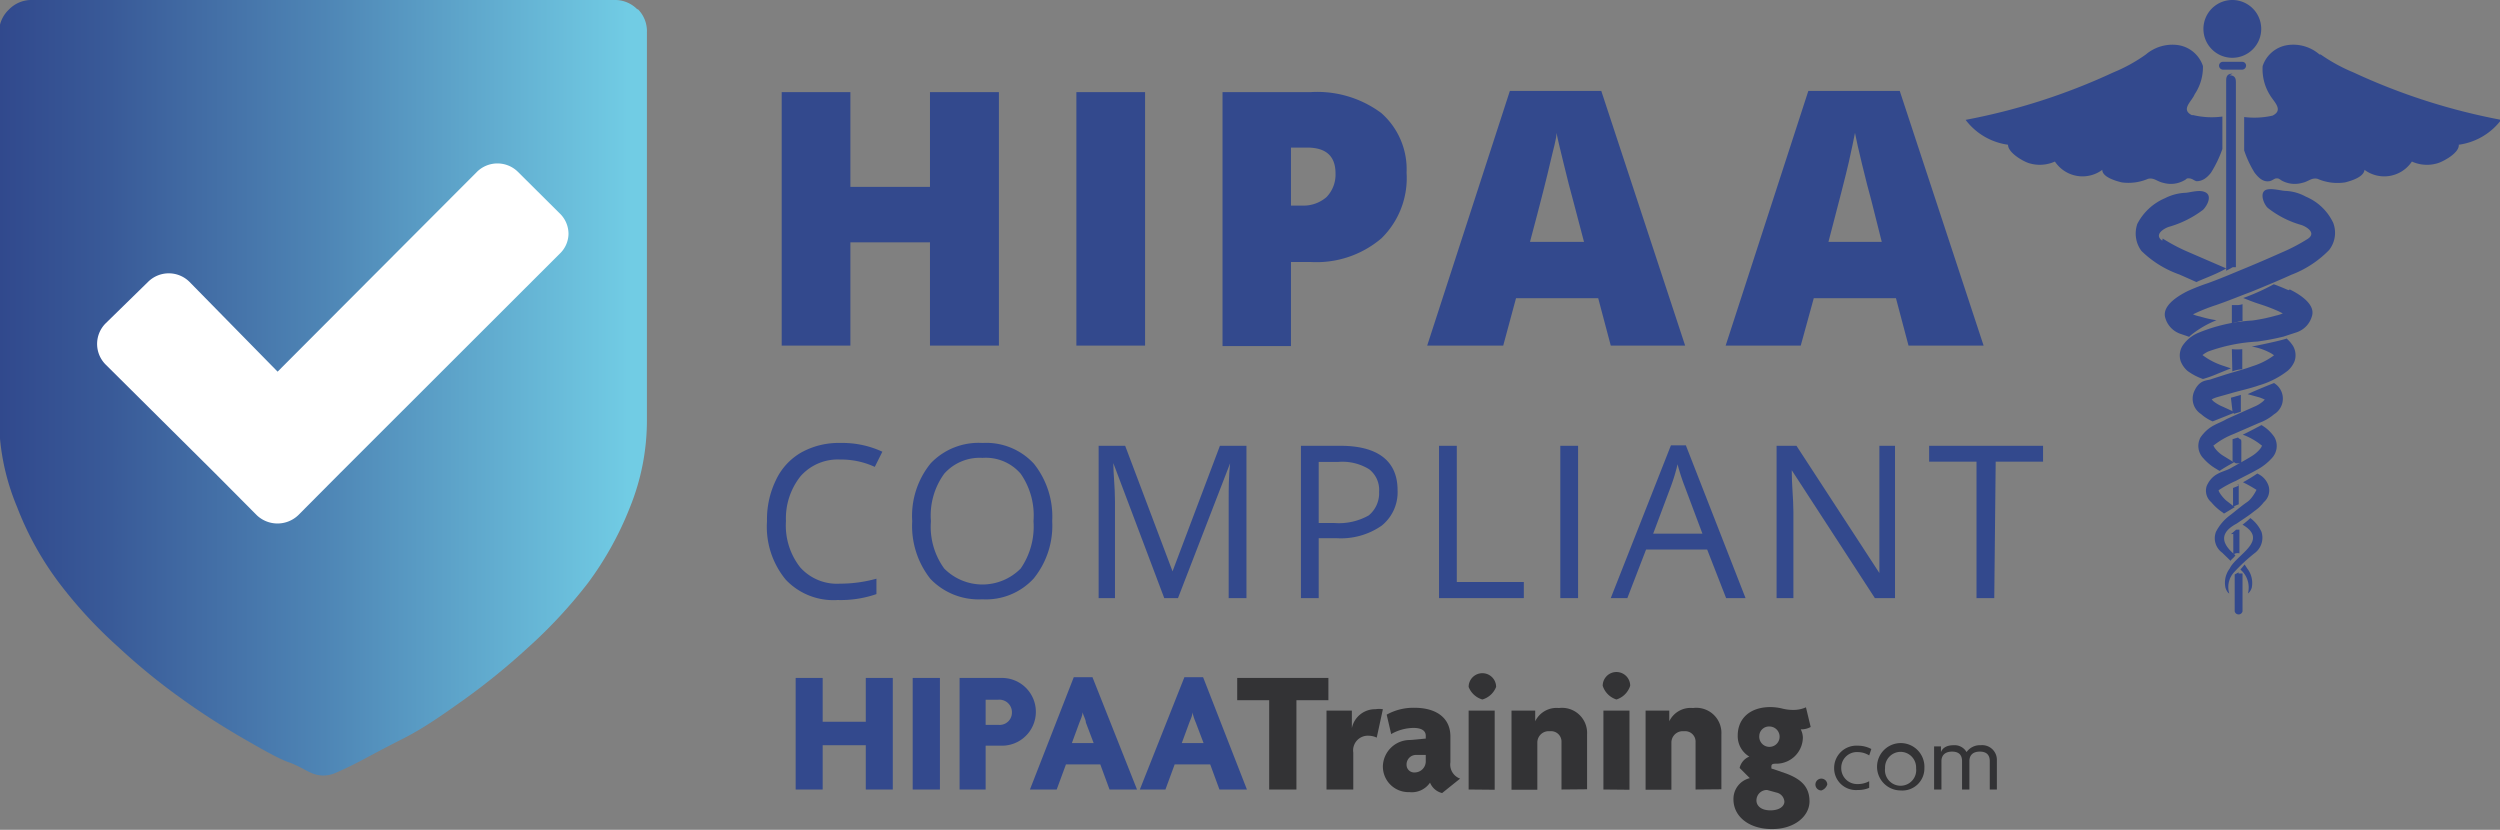 <svg xmlns="http://www.w3.org/2000/svg" xmlns:xlink="http://www.w3.org/1999/xlink" viewBox="0 0 105.54 35.03"><rect x="0" y="0" width="105.54" height="35.03" fill="#808080" stroke="none"/><defs><style>.cls-1{fill:url(#New_Gradient_Swatch_1);}.cls-2{fill:#33498d;}.cls-3{fill:#fff;}.cls-4{fill:#333335;}</style><linearGradient id="New_Gradient_Swatch_1" y1="16.39" x2="27.32" y2="16.39" gradientUnits="userSpaceOnUse"><stop offset="0" stop-color="#31498d"/><stop offset="0.17" stop-color="#395a98"/><stop offset="0.5" stop-color="#4e85b5"/><stop offset="0.96" stop-color="#70cae3"/><stop offset="0.97" stop-color="#71cce4"/></linearGradient></defs><title>badge6-orig</title><g id="Layer_2" data-name="Layer 2"><g id="_4" data-name="4"><path class="cls-1" d="M26.92.41A1.32,1.32,0,0,0,26,0H1.37a1.32,1.32,0,0,0-1,.41,1.32,1.32,0,0,0-.41,1V17.76A9.75,9.75,0,0,0,.72,21.4a13.14,13.14,0,0,0,1.77,3.2A19.17,19.17,0,0,0,5,27.32a26.53,26.53,0,0,0,2.7,2.2c.82.59,1.68,1.14,2.58,1.66s1.53.87,1.91,1,.68.33.91.43a1.27,1.27,0,0,0,.55.13,1.35,1.35,0,0,0,.56-.13c.23-.1.53-.24.9-.43s1-.54,1.91-1,1.76-1.07,2.59-1.66a28.92,28.92,0,0,0,2.7-2.2,20.42,20.42,0,0,0,2.52-2.72,13.84,13.84,0,0,0,1.77-3.2,9.74,9.74,0,0,0,.71-3.64V1.37a1.31,1.31,0,0,0-.4-1Z"/><path class="cls-2" d="M94.76,23.83c-.07.08-.1.13-.18.21l.1.1a1,1,0,0,1,.22.91s.1-.05.16-.24a1,1,0,0,0-.19-.81l-.11-.17"/><path class="cls-2" d="M95.28,20h0c-.19.13-.39.25-.59.36a5.46,5.46,0,0,1,.57.32s-.17.36-.39.51-.48.37-.71.55a2,2,0,0,0-.61.71.75.75,0,0,0,.26.88l.36.35c0-.05.15-.14.2-.24-.49-.4-.79-.89.06-1.34.23-.16.49-.32.75-.53a1.69,1.69,0,0,0,.39-.37.66.66,0,0,0,.2-.69.86.86,0,0,0-.48-.52"/><path class="cls-2" d="M96,16.17s-.79.31-1.11.47l.47.13a1.61,1.61,0,0,1,.25.1l-.07.07a1.39,1.39,0,0,1-.4.24L94,17.69c-.36.22-.72.24-1.1.77a.75.75,0,0,0,.12.89,2.11,2.11,0,0,0,.5.42l.18.11a6.48,6.48,0,0,1,.61-.36l-.44-.27c-.3-.18-.49-.48-.4-.46a3.21,3.21,0,0,1,.83-.47l1.08-.47a2,2,0,0,0,.62-.36A.77.77,0,0,0,96,16.17"/><path class="cls-2" d="M96.61,12.25c-.21-.09-.42-.18-.62-.25a9,9,0,0,1-1.29.58c.22.09.45.18.7.26a7.24,7.24,0,0,1,.79.3l.18.09a1.31,1.31,0,0,1-.28.09,7.2,7.2,0,0,1-1,.21,7,7,0,0,0-2.33.54,1.46,1.46,0,0,0-.63.54.78.78,0,0,0-.07.64,1.05,1.05,0,0,0,.29.41A2.5,2.5,0,0,0,93,16a5.21,5.21,0,0,0,.66-.24l.15-.06.37-.15-.3-.1a3,3,0,0,1-.9-.46h0a1.25,1.25,0,0,1,.24-.15,7.17,7.17,0,0,1,2.07-.42,10.34,10.34,0,0,0,1.11-.21l.55-.18a1,1,0,0,0,.65-.68c.19-.59-.78-1.05-.93-1.13"/><path class="cls-2" d="M95,21.87a3.1,3.1,0,0,1-.33.28c1.15.67-.27,1.27-.54,1.85a1,1,0,0,0-.18.81c.06.19.15.25.16.24a.92.92,0,0,1,.22-.91,7.42,7.42,0,0,1,.88-.81.81.81,0,0,0,.26-.88,1.51,1.51,0,0,0-.47-.58"/><path class="cls-2" d="M95.48,17.94s-.54.29-.8.41a2.77,2.77,0,0,1,.78.44c.1,0-.1.28-.39.46s-.61.35-.91.52-.74.17-1,.74a.64.64,0,0,0,.19.69,2.21,2.21,0,0,0,.39.37l.15.11.45-.27-.28-.22c-.22-.15-.44-.48-.39-.5a4.7,4.7,0,0,1,.72-.39c.31-.17.64-.32,1-.53a2.36,2.36,0,0,0,.51-.42.75.75,0,0,0,.12-.89,1.64,1.64,0,0,0-.56-.52"/><path class="cls-2" d="M96.54,14.29c-.25.09-1.25.3-1.48.34a2.51,2.51,0,0,1,.73.24A1.09,1.09,0,0,1,96,15h0a3,3,0,0,1-.91.46c-.35.13-.74.23-1.13.35l-.59.19c-.17.08-.49,0-.72.48a.77.77,0,0,0,.27,1,1.75,1.75,0,0,0,.49.31l.85-.34.08-.05-.5-.23a1.64,1.64,0,0,1-.41-.24l-.06-.07a1.28,1.28,0,0,1,.25-.1l.57-.16c.37-.11.77-.19,1.17-.33a3.61,3.61,0,0,0,1.22-.62,1.05,1.05,0,0,0,.29-.41.78.78,0,0,0-.07-.64,1.52,1.52,0,0,0-.28-.32"/><path class="cls-2" d="M97.34,8.3a1.93,1.93,0,0,0-.84-.24c-.2,0-.73-.17-.91,0s0,.59.15.72a4.06,4.06,0,0,0,1.42.72c.18.06.65.32.27.58a7.81,7.81,0,0,1-1.13.59c-.27.12-.85.38-1.68.72-.41.17-.88.37-1.4.56a8.52,8.52,0,0,0-.87.34c-.15.08-1.12.54-.94,1.13a1,1,0,0,0,.66.68l.35.12a.46.46,0,0,1,.07-.07,4.18,4.18,0,0,1,1.08-.63,5.1,5.1,0,0,1-.7-.16,1.4,1.4,0,0,1-.29-.09l.19-.09a7.91,7.91,0,0,1,.78-.3c.55-.19,1-.38,1.46-.55.84-.34,1.44-.6,1.72-.73a4.39,4.39,0,0,0,1.6-1.05,1.18,1.18,0,0,0,.17-1.14A2.23,2.23,0,0,0,97.34,8.3"/><path class="cls-2" d="M94.25,0a1.22,1.22,0,1,0,1.21,1.22A1.22,1.22,0,0,0,94.25,0"/><path class="cls-2" d="M94.66,2.61h-.82a.16.16,0,0,0-.16.16.17.17,0,0,0,.16.17h.82a.17.17,0,0,0,.16-.17.16.16,0,0,0-.16-.16"/><path class="cls-2" d="M94.25,3.11c-.15,0-.27.05-.27.27l0,8.05h0l.28-.15.13,0,0,0,0-7.83c0-.22-.12-.27-.27-.27"/><path class="cls-2" d="M94.51,24.16l-.17.09v1.56a.17.17,0,0,0,.33,0v-1.6l-.09,0-.08,0"/><path class="cls-2" d="M94.24,15.68a1.27,1.27,0,0,1,.42-.09v-.85a2.18,2.18,0,0,1-.44,0Z"/><path class="cls-2" d="M94.52,20.5l-.25.1v.8l0,0h0l0,0,0,0a1.33,1.33,0,0,1,.24-.11h0v-.83h0l-.07,0"/><path class="cls-2" d="M94.28,22.54v.82l0,.05,0,0h0a.32.32,0,0,1,.26-.05v-1l-.14,0-.22.19"/><path class="cls-2" d="M94.61,18.56h0a.38.38,0,0,1-.13-.09l-.23.07v.94l.14.08.23,0h0v-.93l0,0Z"/><path class="cls-2" d="M94.25,17.39l.06.08,0,0,.29-.09h0v-.71l-.42.12Z"/><path class="cls-2" d="M94.45,12.88h-.14l-.09,0v.77l.37-.1h.08v-.71A.69.69,0,0,1,94.45,12.88Z"/><path class="cls-2" d="M92.53,4.86c-.48-.24,0-.58.12-.88A2.06,2.06,0,0,0,93,2.79a1.31,1.31,0,0,0-1.08-.89,1.73,1.73,0,0,0-1.33.4,6.84,6.84,0,0,1-1.38.76,26.32,26.32,0,0,1-6.23,2,2.7,2.7,0,0,0,1.79,1.05c0,.33.6.68.86.77a1.55,1.55,0,0,0,1.12-.06,1.4,1.4,0,0,0,2,.35c0,.31.58.47.82.53a2.11,2.11,0,0,0,1.11-.15c.26-.06.37.11.65.17a1.15,1.15,0,0,0,.87-.1c.13-.06.08-.1.22-.09s.21.1.31.12c.27,0,.46-.17.61-.36a5,5,0,0,0,.48-1V4.92a3.4,3.4,0,0,1-1.23-.06"/><path class="cls-2" d="M97.92,2.3a1.69,1.69,0,0,0-1.32-.4,1.31,1.31,0,0,0-1.08.89A2.06,2.06,0,0,0,95.82,4c.17.3.6.64.12.88a3.43,3.43,0,0,1-1.2.06V6.35a4.43,4.43,0,0,0,.44.94c.15.19.34.4.61.36.1,0,.23-.12.31-.12s.09,0,.22.09a1.15,1.15,0,0,0,.87.1c.28-.06.39-.23.65-.17A2.11,2.11,0,0,0,99,7.7c.24-.06.79-.22.82-.53a1.4,1.4,0,0,0,2-.35,1.54,1.54,0,0,0,1.12.06c.26-.09.89-.44.86-.77a2.7,2.7,0,0,0,1.79-1.05,26.32,26.32,0,0,1-6.23-2,7.2,7.2,0,0,1-1.39-.76"/><path class="cls-2" d="M91.28,10.16c-.37-.26.09-.52.27-.58A4.38,4.38,0,0,0,93,8.86c.15-.14.39-.55.14-.72s-.7,0-.9,0a2.11,2.11,0,0,0-.85.23,2.35,2.35,0,0,0-1.16,1.08,1.24,1.24,0,0,0,.17,1.14,4.35,4.35,0,0,0,1.61,1l.72.32c.05-.05.92-.36,1.25-.58l-1.55-.67a7.81,7.81,0,0,1-1.13-.59"/><path class="cls-2" d="M42.17,14.59H39.26V10.23H35.9v4.36H33V3.89H35.9v4h3.36v-4h2.91Z"/><path class="cls-2" d="M45.44,14.59V3.89h2.9v10.7Z"/><path class="cls-2" d="M59.38,7.29a3.56,3.56,0,0,1-1.06,2.77,4.23,4.23,0,0,1-3,1H54.5v3.55H51.61V3.89h3.7a4.53,4.53,0,0,1,3,.88A3.16,3.16,0,0,1,59.38,7.29ZM54.5,8.68H55a1.48,1.48,0,0,0,1-.36,1.36,1.36,0,0,0,.38-1c0-.73-.4-1.09-1.2-1.09H54.5Z"/><path class="cls-2" d="M68,14.59l-.53-2H64l-.54,2H60.25L63.74,3.84H67.6l3.54,10.75Zm-1.13-4.38-.46-1.75c-.11-.39-.24-.9-.39-1.52s-.26-1.06-.31-1.33c0,.25-.13.66-.26,1.23s-.41,1.69-.86,3.37Z"/><path class="cls-2" d="M80.57,14.59l-.53-2H76.57l-.55,2H72.85L76.34,3.84H80.2l3.54,10.75Zm-1.13-4.38L79,8.46c-.11-.39-.24-.9-.39-1.52s-.25-1.06-.3-1.33c-.05.25-.13.66-.26,1.23s-.42,1.69-.86,3.37Z"/><path class="cls-2" d="M35.47,19.4a2.09,2.09,0,0,0-1.67.7A2.85,2.85,0,0,0,33.18,22a2.86,2.86,0,0,0,.6,1.95,2.08,2.08,0,0,0,1.68.69A5.73,5.73,0,0,0,37,24.43v.65a4.6,4.6,0,0,1-1.64.25,2.76,2.76,0,0,1-2.19-.86A3.51,3.51,0,0,1,32.38,22a3.78,3.78,0,0,1,.38-1.74,2.62,2.62,0,0,1,1.07-1.16,3.25,3.25,0,0,1,1.65-.4,4,4,0,0,1,1.77.37l-.32.64A3.38,3.38,0,0,0,35.47,19.4Z"/><path class="cls-2" d="M44.42,22a3.54,3.54,0,0,1-.78,2.42,2.73,2.73,0,0,1-2.17.88,2.82,2.82,0,0,1-2.19-.86A3.6,3.6,0,0,1,38.51,22a3.52,3.52,0,0,1,.78-2.44,2.79,2.79,0,0,1,2.19-.86,2.73,2.73,0,0,1,2.17.88A3.58,3.58,0,0,1,44.42,22ZM39.3,22a3,3,0,0,0,.56,2,2.27,2.27,0,0,0,3.23,0,3.12,3.12,0,0,0,.54-2,3.08,3.08,0,0,0-.54-2,1.94,1.94,0,0,0-1.61-.67,2,2,0,0,0-1.62.67A3,3,0,0,0,39.3,22Z"/><path class="cls-2" d="M49.15,25.25,47,19.55h0c0,.45.07,1,.07,1.61v4.09h-.69V18.82h1.12l2,5.3h0l2-5.3h1.12v6.43h-.75V21.11c0-.48,0-1,.06-1.55h0l-2.2,5.69Z"/><path class="cls-2" d="M59,20.69a1.81,1.81,0,0,1-.67,1.5,3,3,0,0,1-1.91.53h-.75v2.53h-.75V18.82h1.67C58.15,18.82,59,19.45,59,20.69Zm-3.33,1.39h.67a2.56,2.56,0,0,0,1.44-.32,1.21,1.21,0,0,0,.44-1,1.1,1.1,0,0,0-.42-.95,2.15,2.15,0,0,0-1.3-.31h-.83Z"/><path class="cls-2" d="M60.75,25.25V18.82h.75v5.75h2.83v.68Z"/><path class="cls-2" d="M65.87,25.25V18.82h.75v6.43Z"/><path class="cls-2" d="M72.87,25.25l-.8-2.05H69.49l-.79,2.05H68l2.54-6.45h.63l2.52,6.45Zm-1-2.72-.75-2a8.58,8.58,0,0,1-.3-.93,7.81,7.81,0,0,1-.28.93l-.75,2Z"/><path class="cls-2" d="M80,25.25h-.85l-3.51-5.4h0c0,.64.07,1.22.07,1.74v3.66H75V18.82h.84l3.5,5.37h0c0-.08,0-.33,0-.76s0-.74,0-.92V18.82H80Z"/><path class="cls-2" d="M84.19,25.25h-.75V19.49h-2v-.67h4.81v.67h-2Z"/><path class="cls-3" d="M23.62,9,21.87,7.26a1.23,1.23,0,0,0-1.74,0l-8.41,8.43L8,11.9a1.24,1.24,0,0,0-1.75,0L4.46,13.65a1.23,1.23,0,0,0,0,1.74L9.1,20l1.74,1.75a1.27,1.27,0,0,0,1.75,0L14.33,20l9.29-9.28A1.18,1.18,0,0,0,24,9.88,1.2,1.2,0,0,0,23.62,9Z"/><g id="_.com" data-name=".com"><path class="cls-4" d="M76.89,33.37a.25.25,0,1,1,.25-.25A.39.39,0,0,1,76.89,33.37Z"/><path class="cls-4" d="M78.91,31.89a.93.93,0,0,0-.49-.14.66.66,0,0,0-.69.67.67.67,0,0,0,.69.68,1,1,0,0,0,.49-.12l0,.28a1.17,1.17,0,0,1-.48.09.92.92,0,0,1-1-.93.94.94,0,0,1,1-.94,1.2,1.2,0,0,1,.57.14Z"/><path class="cls-4" d="M80.24,33.37a1,1,0,1,1,1-.95A.93.93,0,0,1,80.24,33.37Zm0-1.63a.66.66,0,0,0-.66.69.66.66,0,1,0,1.31,0A.66.66,0,0,0,80.24,31.74Z"/><path class="cls-4" d="M84,33.33v-1.2c0-.22-.1-.4-.42-.4s-.44.18-.44.4v1.2h-.31v-1.2c0-.22-.1-.4-.42-.4s-.45.18-.45.4v1.2h-.31V31.51h.29v.24h0c.06-.16.22-.29.54-.29a.58.58,0,0,1,.54.29.69.69,0,0,1,.6-.29.62.62,0,0,1,.68.64v1.23Z"/></g><g id="Training"><path class="cls-4" d="M54.73,29.56v3.77H53.58V29.56H52.23v-.94h3.85v.94Z"/><path class="cls-4" d="M58.12,31.14a.8.8,0,0,0-.33-.08.62.62,0,0,0-.66.71v1.56H56V30h1.07v.74h0a1,1,0,0,1,1-.8,1,1,0,0,1,.31,0Z"/><path class="cls-4" d="M60.88,33.48a.74.74,0,0,1-.51-.44.93.93,0,0,1-.87.4,1.08,1.08,0,0,1-1.12-1.11,1.14,1.14,0,0,1,1.15-1.09l.66-.06v-.12c0-.2-.16-.33-.52-.33a1.94,1.94,0,0,0-.94.26l-.19-.82a2.31,2.31,0,0,1,1.18-.29c.88,0,1.51.4,1.51,1.21v1.09a.63.63,0,0,0,.41.69Zm-.69-1.61-.41,0a.4.4,0,0,0-.4.42.32.32,0,0,0,.34.32.47.47,0,0,0,.47-.49Z"/><path class="cls-4" d="M62.58,29.53A.89.89,0,0,1,62,29a.58.58,0,0,1,1.16,0A.89.89,0,0,1,62.58,29.53ZM62,33.33V30h1.1v3.34Z"/><path class="cls-4" d="M65.92,33.33v-2a.44.44,0,0,0-.49-.46.48.48,0,0,0-.53.47v2H63.81V30h1v.45h0a1,1,0,0,1,1-.56A1.06,1.06,0,0,1,67,31v2.32Z"/><path class="cls-4" d="M68.24,29.53a.89.89,0,0,1-.58-.58.58.58,0,0,1,1.16,0A.89.89,0,0,1,68.24,29.53Zm-.55,3.8V30h1.1v3.34Z"/><path class="cls-4" d="M71.58,33.33v-2a.44.44,0,0,0-.49-.46.48.48,0,0,0-.53.47v2H69.47V30h1v.45h0a1,1,0,0,1,1-.56A1.06,1.06,0,0,1,72.67,31v2.32Z"/><path class="cls-4" d="M74.81,35c-1,0-1.63-.55-1.63-1.25a.9.9,0,0,1,.69-.9l-.43-.43a.68.68,0,0,1,.41-.48,1,1,0,0,1-.49-.89c0-.71.51-1.2,1.38-1.2a2.18,2.18,0,0,1,.49.06,1.86,1.86,0,0,0,.48.06,1.29,1.29,0,0,0,.53-.11l.2.83a.82.82,0,0,1-.42.1.81.81,0,0,1,.09.34A1.12,1.12,0,0,1,75,32.24c-.13,0-.22,0-.22.12s0,.08.09.11l.52.18c.65.24,1,.57,1,1.18S75.78,35,74.81,35ZM75,33.46l-.4-.11a.44.44,0,0,0-.45.44c0,.23.2.42.59.42s.59-.18.59-.37A.42.42,0,0,0,75,33.46Zm-.3-2.79a.41.41,0,0,0-.43.39.43.43,0,1,0,.43-.39Z"/></g><g id="HIPAA"><path class="cls-2" d="M36.55,33.33V31.46H34.73v1.87H33.59V28.62h1.14v1.85h1.82V28.62h1.14v4.71Z"/><path class="cls-2" d="M38.53,33.33V28.62h1.15v4.71Z"/><path class="cls-2" d="M42.3,31.48h-.69v1.85h-1.1V28.62H42.3a1.43,1.43,0,1,1,0,2.86Zm-.16-1.94h-.53V30.6h.53a.52.52,0,0,0,.58-.52A.53.53,0,0,0,42.14,29.54Z"/><path class="cls-2" d="M46.84,33.33l-.39-1.06H45l-.39,1.06H43.48l1.85-4.74h.79L48,33.33Zm-1-2.83c0-.12-.1-.28-.14-.43h0c0,.15-.09.32-.13.43l-.32.87h.92Z"/><path class="cls-2" d="M51.48,33.33l-.39-1.06h-1.5l-.39,1.06H48.12L50,28.59h.79l1.85,4.74Zm-1-2.83a2.41,2.41,0,0,1-.14-.43h0c0,.15-.09.32-.13.43l-.32.87h.92Z"/></g></g></g></svg>